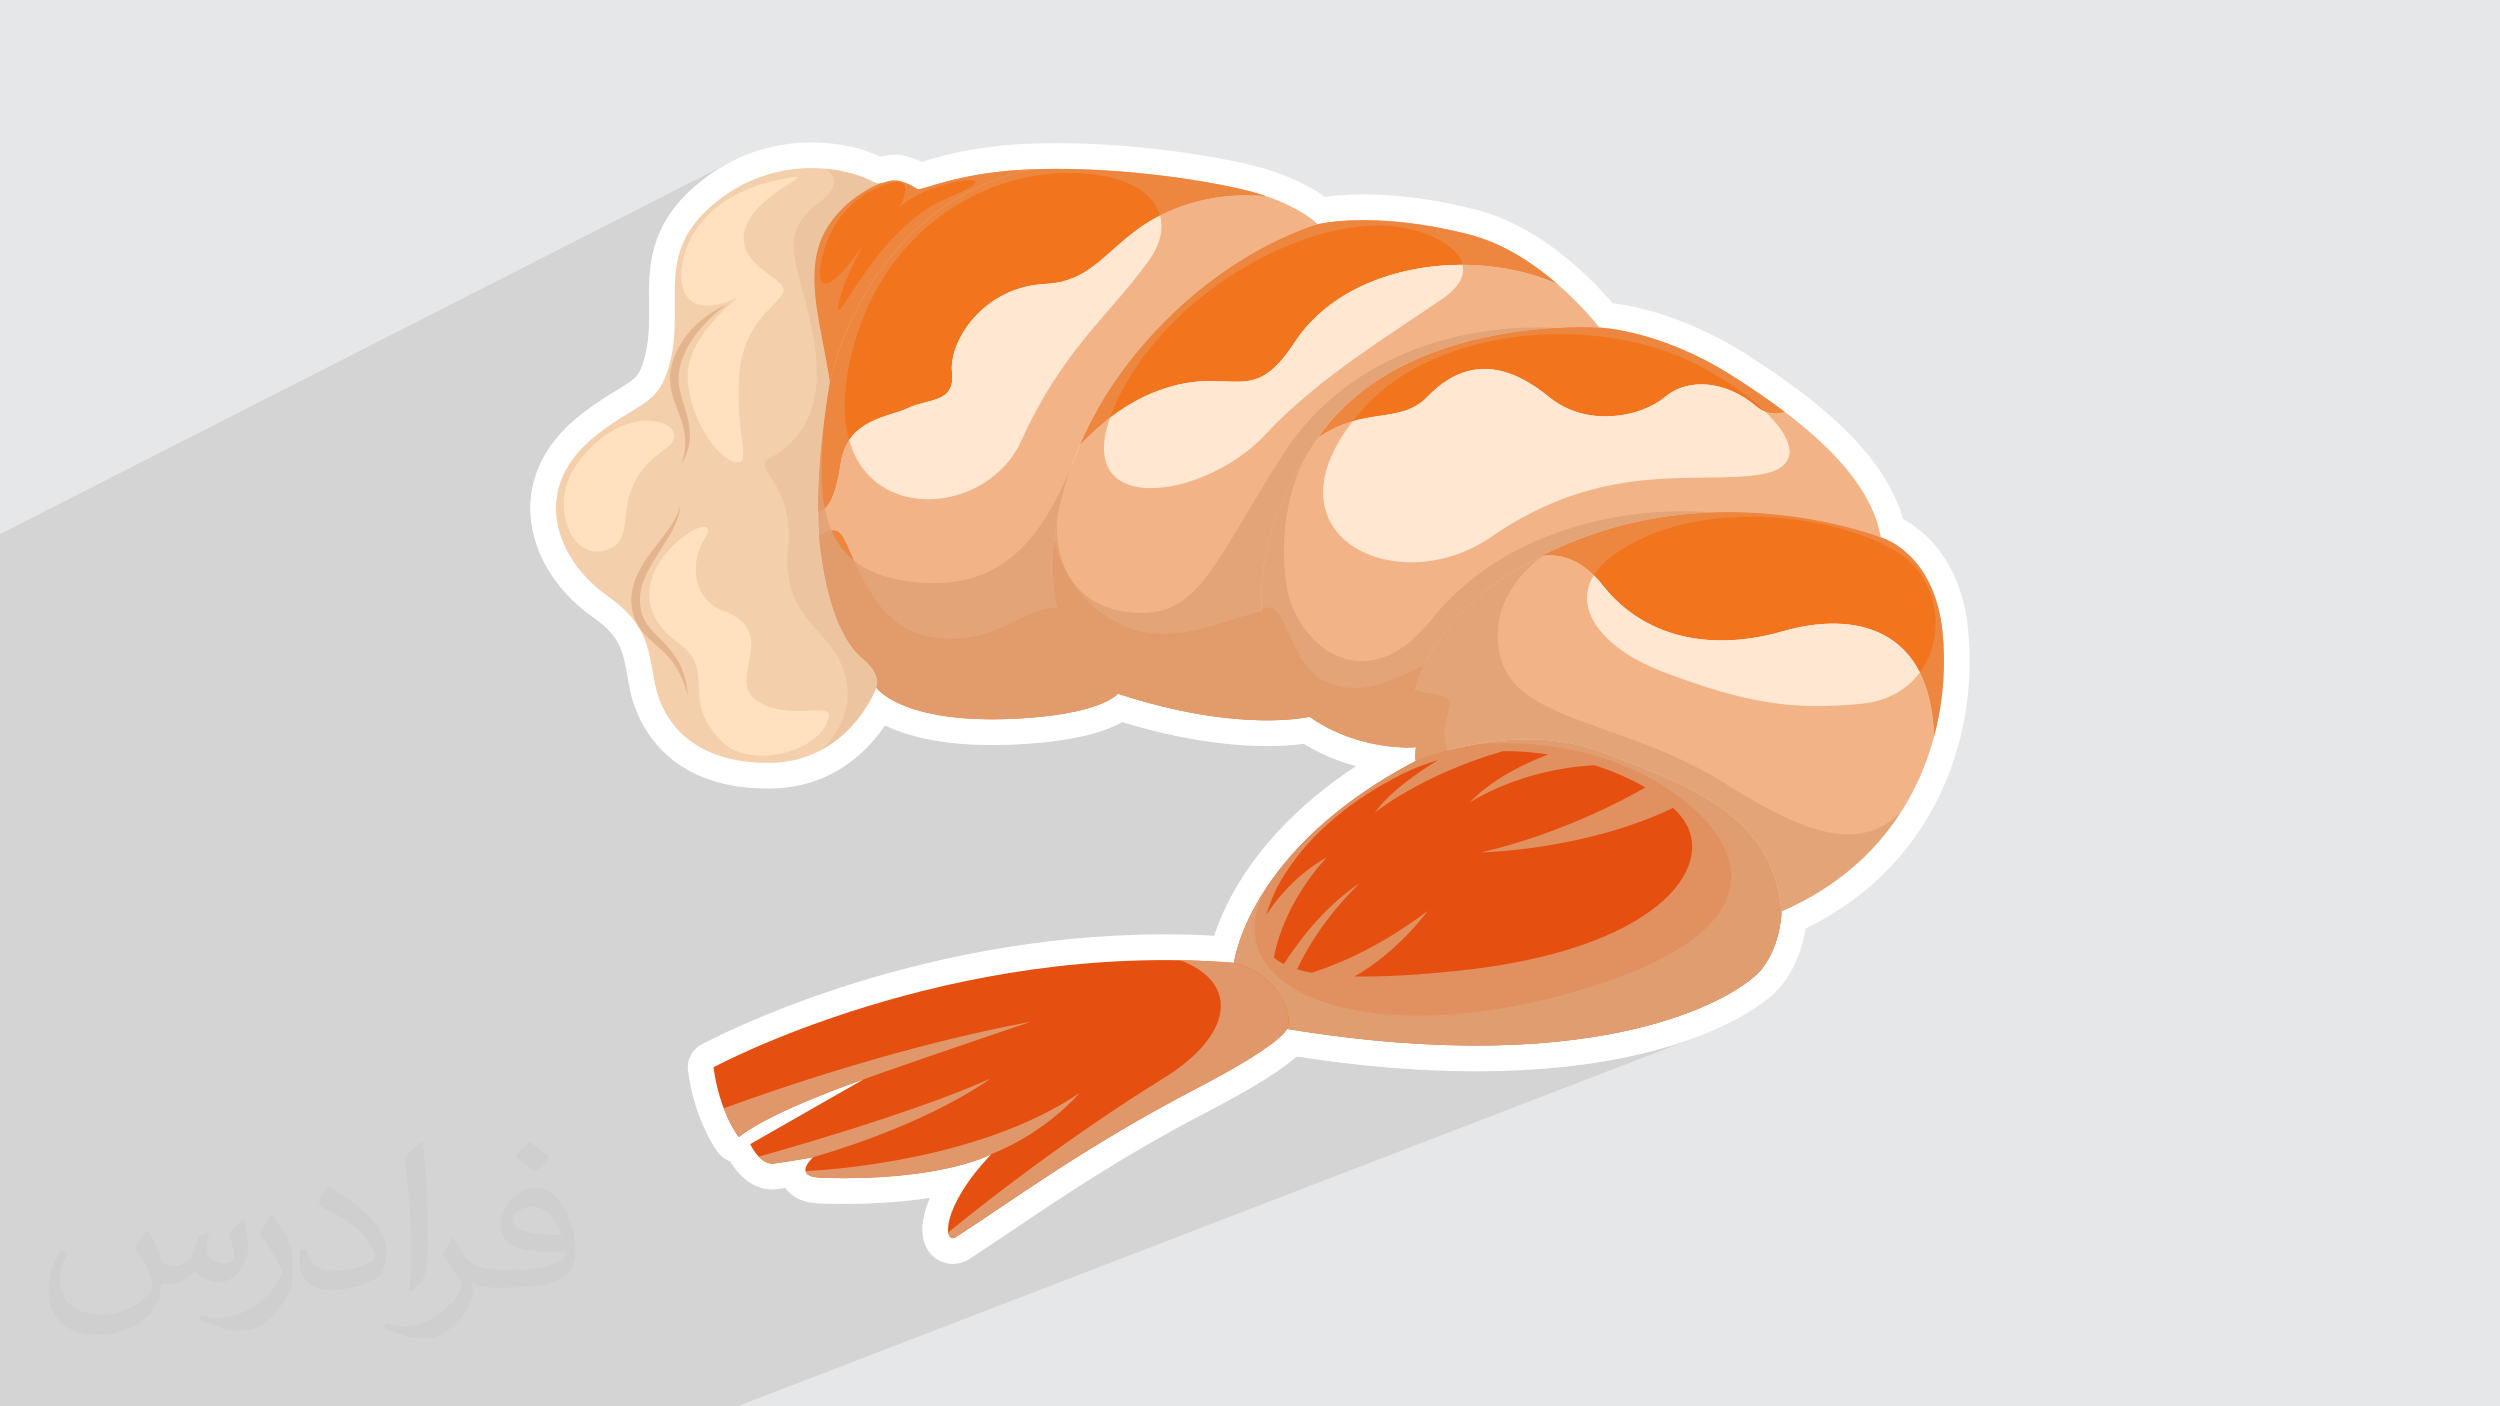 <?xml version="1.0" encoding="UTF-8"?>
<!DOCTYPE svg PUBLIC "-//W3C//DTD SVG 1.1//EN" "http://www.w3.org/Graphics/SVG/1.1/DTD/svg11.dtd">
<!-- Creator: CorelDRAW -->
<svg xmlns="http://www.w3.org/2000/svg" xml:space="preserve" width="3.703in" height="2.083in" version="1.1" style="shape-rendering:geometricPrecision; text-rendering:geometricPrecision; image-rendering:optimizeQuality; fill-rule:evenodd; clip-rule:evenodd"
viewBox="0 0 3700 2081.31"
 xmlns:xlink="http://www.w3.org/1999/xlink"
 xmlns:xodm="http://www.corel.com/coreldraw/odm/2003">
 <defs>
  <style type="text/css">
   <![CDATA[
    .fil0 {fill:#E6E7E8}
    .fil4 {fill:#E55010;fill-rule:nonzero}
    .fil11 {fill:#E5B48E;fill-rule:nonzero}
    .fil9 {fill:#F2751D;fill-rule:nonzero}
    .fil8 {fill:#FFE1BF;fill-rule:nonzero}
    .fil10 {fill:#FFE7D2;fill-rule:nonzero}
    .fil3 {fill:white;fill-rule:nonzero}
    .fil2 {fill:#373435;fill-opacity:0.031}
    .fil1 {fill:#373435;fill-opacity:0.102}
    .fil13 {fill:#E5B48E;fill-rule:nonzero;fill-opacity:0.4}
    .fil14 {fill:#FFE1BF;fill-rule:nonzero;fill-opacity:0.502}
    .fil12 {fill:#E99256;fill-rule:nonzero;fill-opacity:0.6}
    .fil6 {fill:#E55010;fill-rule:nonzero;fill-opacity:0.702}
    .fil5 {fill:#E0A075;fill-rule:nonzero;fill-opacity:0.8}
    .fil7 {fill:#E0A075;fill-rule:nonzero;fill-opacity:0.902}
   ]]>
  </style>
 </defs>
 <g id="Layer_x0020_1">
  <polygon class="fil0" points="-0,0 3700,0 3700,2081.31 -0,2081.31 "/>
  <polygon class="fil1" points="912.12,2081.31 878.71,2081.31 878.33,2081.31 875.84,2081.31 872.34,2081.31 872.32,2081.31 870.63,2081.31 863.78,2081.31 863.36,2081.31 855.67,2081.31 837.45,2081.31 832.84,2081.31 803.13,2081.31 795.94,2081.31 774.77,2081.31 773.6,2081.31 771.28,2081.31 617.44,2081.31 601.09,2081.31 501.97,2081.31 467.36,2081.31 459.19,2081.31 457.98,2081.31 449.12,2081.31 447.87,2081.31 436.16,2081.31 433.95,2081.31 420.91,2081.31 420.08,2081.31 363.77,2081.31 356.45,2081.31 347.17,2081.31 343.52,2081.31 334.19,2081.31 330.12,2081.31 318.88,2081.31 315.68,2081.31 302.43,2081.31 297.79,2081.31 285.97,2081.31 284.3,2081.31 282.27,2081.31 267.97,2081.31 267.09,2081.31 254.06,2081.31 195.87,2081.31 150.07,2081.31 146.42,2081.31 145.7,2081.31 142.8,2081.31 134.62,2081.31 126.86,2081.31 124.47,2081.31 108.03,2081.31 107.71,2081.31 104.98,2081.31 89.3,2081.31 85.81,2081.31 83.23,2081.31 67.39,2081.31 60.4,2081.31 39.92,2081.31 35.85,2081.31 8.48,2081.31 7.9,2081.31 3.55,2081.31 -0,2081.31 -0,2012.72 -0,1984.67 -0,1982.33 -0,1981.3 -0,1924.56 -0,1907.11 -0,1794.3 -0,1793.63 -0,1760.28 -0,1748.43 -0,1691.87 -0,1673.74 -0,1673.19 -0,1658.08 -0,1450.96 -0,1430.78 -0,1325.93 -0,1135.21 -0,1035.27 -0,1026.73 -0,1009.42 -0,931.22 -0,921.43 -0,870.48 -0,870.47 -0,798.88 -0,790.5 1081.31,239.72 1075.48,242.83 1069.63,246.15 1063.77,249.68 1057.91,253.42 1052.05,257.38 1046.19,261.57 1040.35,265.98 1034.52,270.63 1028.71,275.53 1022.43,281.14 1016.54,286.76 1011.05,292.39 1005.91,298.03 1001.14,303.67 996.71,309.32 992.62,314.96 988.84,320.61 985.37,326.26 982.19,331.9 979.29,337.54 976.66,343.17 974.29,348.79 972.16,354.4 970.26,360 968.58,365.59 967.09,371.16 965.8,376.71 964.69,382.25 964.23,384.94 1283.66,224.09 1283.66,224.09 964.23,384.94 963.75,387.76 962.96,393.25 962.31,398.72 961.78,404.16 961.37,409.58 961.06,414.96 960.84,420.32 960.7,425.64 960.62,430.93 960.59,436.19 960.6,441.28 1364.04,239.62 1364.03,239.63 960.6,441.28 960.6,441.4 960.64,446.58 960.69,451.71 960.74,457.33 960.77,462.91 960.77,468.47 960.72,474 960.62,479.51 960.43,485.01 960.15,490.49 959.75,495.98 959.23,501.46 958.57,506.95 957.75,512.45 956.76,517.97 955.57,523.5 954.18,529.07 952.57,534.66 950.72,540.28 948.45,546.22 946.03,551.15 943.2,555.39 939.7,559.24 935.3,563 929.73,566.98 922.75,571.49 914.09,576.83 911.52,578.4 908.88,580.02 906.16,581.7 903.36,583.44 900.48,585.24 897.52,587.12 894.48,589.08 891.35,591.11 888.14,593.24 884.84,595.45 881.47,597.76 878,600.17 874.45,602.69 870.81,605.31 867.08,608.06 863.26,610.92 857.22,615.62 851.5,620.35 846.06,625.11 840.92,629.89 836.05,634.69 831.47,639.5 827.14,644.32 823.08,649.15 819.28,653.98 815.71,658.8 812.39,663.61 809.29,668.42 806.43,673.2 803.78,677.97 801.33,682.7 799.09,687.41 797.05,692.08 795.19,696.72 793.51,701.31 792.01,705.85 790.68,710.34 789.5,714.78 788.48,719.15 787.6,723.46 786.86,727.7 786.25,731.87 785.76,735.96 785.39,739.96 785.13,743.88 784.97,747.71 784.9,751.44 784.93,755.07 785.12,760.61 785.52,766.15 786.1,771.68 786.87,777.2 787.84,782.71 788.99,788.19 790.32,793.66 791.83,799.1 793.52,804.52 795.4,809.9 797.44,815.25 799.66,820.56 802.06,825.82 804.62,831.04 807.35,836.21 810.24,841.33 813.3,846.4 816.52,851.4 819.9,856.34 823.43,861.21 827.12,866.01 830.97,870.74 834.96,875.39 839.11,879.96 843.4,884.45 847.83,888.84 852.41,893.15 857.13,897.36 861.99,901.47 866.98,905.49 872.11,909.39 877.37,913.19 884.61,918.48 891.04,923.64 896.71,928.68 901.69,933.65 906.03,938.59 909.8,943.52 913.05,948.5 915.84,953.55 918.23,958.71 920.28,964.01 922.05,969.5 923.59,975.21 924.97,981.17 926.24,987.43 927.47,994.01 928.71,1000.96 929.13,1003.38 929.57,1005.82 930.01,1008.28 930.46,1010.75 930.92,1013.23 931.4,1015.74 931.88,1018.26 932.39,1020.8 933.13,1024.23 934.05,1028.09 935.18,1032.34 936.52,1036.93 938.1,1041.84 939.94,1047.03 942.05,1052.47 944.46,1058.12 947.17,1063.95 950.22,1069.92 953.61,1076 957.37,1082.15 961.51,1088.34 966.05,1094.53 971.01,1100.69 976.4,1106.79 982.25,1112.78 988.58,1118.64 995.39,1124.33 1002.72,1129.82 1010.57,1135.06 1018.97,1140.04 1027.93,1144.7 1037.47,1149.02 1047.61,1152.96 1058.37,1156.49 1069.77,1159.57 1081.82,1162.17 1094.54,1164.25 1104.09,1165.34 1309.95,1073.47 1312.88,1074.87 1315.92,1076.27 1319.09,1077.66 1322.36,1079.04 1325.76,1080.4 1329.27,1081.74 1332.91,1083.06 1336.67,1084.36 1340.56,1085.64 1344.57,1086.89 1348.71,1088.11 1352.98,1089.29 1357.39,1090.44 1361.93,1091.56 1366.61,1092.63 1371.43,1093.67 1376.38,1094.66 1381.48,1095.6 1386.72,1096.5 1392.11,1097.34 1397.64,1098.13 1403.32,1098.86 1409.15,1099.54 1415.14,1100.15 1421.29,1100.7 1427.58,1101.19 1434.04,1101.61 1440.65,1101.96 1447.43,1102.23 1454.37,1102.43 1461.47,1102.55 1468.75,1102.59 1472.58,1102.58 1476.45,1102.54 1480.36,1102.49 1484.3,1102.41 1488.26,1102.31 1492.25,1102.18 1496.25,1102.04 1500.27,1101.87 1508.46,1101.47 1516.41,1101.01 1524.13,1100.49 1531.61,1099.9 1538.87,1099.26 1545.89,1098.56 1552.7,1097.81 1559.29,1097.01 1565.67,1096.16 1571.83,1095.26 1577.79,1094.32 1583.54,1093.34 1589.09,1092.32 1594.44,1091.26 1599.6,1090.17 1604.57,1089.05 1609.35,1087.89 1613.95,1086.71 1618.37,1085.51 1622.62,1084.28 1626.69,1083.04 1630.59,1081.77 1632.83,1081 1661.07,1068.68 1669.94,1071.34 1678.68,1073.87 1687.29,1076.28 1695.77,1078.56 1704.11,1080.72 1712.33,1082.76 1720.4,1084.68 1728.34,1086.5 1736.14,1088.2 1743.81,1089.8 1751.33,1091.29 1758.71,1092.68 1765.96,1093.98 1773.06,1095.18 1780.01,1096.29 1786.83,1097.31 1793.49,1098.25 1800.01,1099.1 1806.38,1099.88 1812.61,1100.58 1818.68,1101.2 1824.61,1101.76 1830.38,1102.25 1836,1102.68 1841.46,1103.04 1846.77,1103.34 1851.93,1103.59 1856.93,1103.79 1861.77,1103.94 1866.45,1104.04 1870.97,1104.1 1875.33,1104.12 1879.75,1104.1 1884.04,1104.04 1888.2,1103.95 1892.21,1103.83 1896.09,1103.68 1899.83,1103.5 1903.44,1103.29 1906.91,1103.07 1910.24,1102.82 1913.43,1102.56 1916.48,1102.28 1919.39,1101.99 1922.16,1101.7 1924.79,1101.39 1927.28,1101.08 1929.62,1100.77 1934.6,1103.76 1939.58,1106.62 1944.56,1109.35 1949.53,1111.94 1954.49,1114.4 1959.45,1116.74 1964.37,1118.95 1969.28,1121.04 1974.16,1123.02 1979.01,1124.88 1983.82,1126.63 1988.59,1128.28 1993.32,1129.82 1997.99,1131.26 2002.61,1132.61 2007.17,1133.86 1994.07,1142.71 1981.5,1151.61 1969.45,1160.54 1957.9,1169.5 1946.86,1178.46 1936.3,1187.43 1926.22,1196.38 1916.61,1205.32 1907.45,1214.22 1898.73,1223.08 1890.45,1231.89 1882.58,1240.63 1875.13,1249.3 1868.08,1257.87 1861.42,1266.35 1855.13,1274.73 1849.22,1282.98 1843.66,1291.1 1838.44,1299.08 1833.57,1306.9 1829.01,1314.57 1824.77,1322.06 1820.83,1329.36 1817.18,1336.46 1813.81,1343.36 1810.71,1350.04 1807.87,1356.49 1805.28,1362.7 1802.92,1368.66 1800.79,1374.35 1798.87,1379.77 1797.16,1384.91 1053.54,1691.49 1053.92,1692.12 1054.36,1692.86 1054.79,1693.58 1055.23,1694.29 1055.67,1695.01 1056.13,1695.74 1056.59,1696.49 1057.08,1697.27 1057.63,1698.09 1057.9,1698.52 1058.18,1698.94 1058.44,1699.33 1058.68,1699.7 1058.89,1700.03 1059.09,1700.33 1059.26,1700.57 1059.4,1700.77 1061.32,1703.57 1061.41,1703.69 1061.5,1703.81 1061.58,1703.94 1061.67,1704.06 1061.76,1704.18 1061.85,1704.3 1061.94,1704.42 1062.03,1704.55 1062.2,1704.79 1062.28,1704.9 1062.39,1705.05 1062.52,1705.21 1062.66,1705.4 1062.79,1705.58 1062.92,1705.75 1063.03,1705.9 1063.12,1706.01 1064.91,1708.16 1066.83,1710.16 1068.89,1712.02 1071.07,1713.7 1073.36,1715.23 1075.75,1716.58 1078.24,1717.76 1080.81,1718.76 1082.13,1720.91 1083.6,1723.18 1085.21,1725.55 1086.96,1728.01 1088.85,1730.51 1090.88,1733.04 1093.04,1735.57 1095.34,1738.08 1095.83,1738.59 1096.33,1739.09 1096.83,1739.6 1097.33,1740.1 1097.84,1740.6 1098.34,1741.09 1098.86,1741.58 1099.38,1742.06 1099.41,1742.09 1099.45,1742.13 1099.49,1742.16 1099.52,1742.2 1099.56,1742.23 1099.6,1742.26 1099.63,1742.3 1099.67,1742.33 1100.27,1742.87 1100.87,1743.4 1101.48,1743.94 1102.1,1744.46 1102.71,1744.97 1103.34,1745.49 1103.97,1745.99 1104.59,1746.49 1104.69,1746.56 1104.78,1746.63 1104.87,1746.7 1104.97,1746.77 1105.06,1746.84 1105.16,1746.91 1105.25,1746.98 1105.35,1747.05 1105.43,1747.12 1105.52,1747.18 1105.59,1747.23 1105.66,1747.29 1105.74,1747.34 1105.82,1747.39 1105.9,1747.45 1105.99,1747.52 1106.61,1747.97 1107.23,1748.42 1107.85,1748.85 1108.45,1749.27 1109.04,1749.66 1109.61,1750.04 1110.15,1750.38 1110.66,1750.7 1110.9,1750.85 1111.14,1751 1111.39,1751.15 1111.63,1751.3 1111.88,1751.44 1112.14,1751.59 1112.39,1751.74 1112.66,1751.89 1113.33,1752.27 1114.03,1752.66 1114.74,1753.04 1115.48,1753.43 1116.25,1753.82 1117.08,1754.21 1117.94,1754.63 1118.87,1755.05 1119.02,1755.12 1119.22,1755.21 1119.44,1755.31 1119.69,1755.41 1119.94,1755.52 1120.17,1755.61 1120.37,1755.7 1120.52,1755.76 1121.3,1756.07 1122.08,1756.38 1122.87,1756.67 1123.66,1756.95 1124.47,1757.22 1125.28,1757.48 1126.11,1757.73 1126.94,1757.97 1127.21,1758.05 1127.53,1758.14 1127.87,1758.23 1128.23,1758.33 1128.59,1758.43 1128.94,1758.51 1129.26,1758.6 1129.54,1758.66 1130.39,1758.86 1131.24,1759.04 1132.1,1759.21 1132.97,1759.36 1133.84,1759.5 1134.71,1759.63 1135.59,1759.74 1136.48,1759.85 1136.86,1759.89 1137.27,1759.94 1137.68,1759.98 1138.09,1760.02 1138.49,1760.06 1138.89,1760.09 1139.26,1760.12 1139.61,1760.14 1140.94,1760.2 1142.27,1760.23 1143.61,1760.23 1144.96,1760.2 1146.31,1760.13 1147.66,1760.04 1149.02,1759.91 1150.38,1759.74 1151.76,1759.56 1153.17,1759.37 1154.62,1759.17 1156.1,1758.95 1157.63,1758.74 1159.17,1758.51 1160.75,1758.27 1162.35,1758.03 1164.21,1760.5 1166.24,1762.86 1168.44,1765.09 1170.8,1767.19 1173.32,1769.16 1175.99,1770.98 1178.81,1772.67 1181.77,1774.19 1181.82,1774.22 1181.87,1774.24 1181.92,1774.27 1181.97,1774.29 1182.02,1774.32 1182.07,1774.34 1182.12,1774.36 1182.17,1774.38 1183.06,1774.79 1183.96,1775.18 1184.85,1775.56 1185.74,1775.91 1186.62,1776.25 1187.48,1776.56 1188.32,1776.85 1189.13,1777.11 1189.26,1777.15 1189.42,1777.2 1189.59,1777.26 1189.78,1777.32 1189.96,1777.39 1190.14,1777.44 1190.3,1777.49 1190.42,1777.53 1191.3,1777.79 1192.2,1778.05 1193.12,1778.3 1194.06,1778.54 1195.02,1778.77 1196.01,1778.99 1197.03,1779.21 1198.07,1779.42 1198.19,1779.44 1198.3,1779.46 1198.42,1779.48 1198.53,1779.5 1198.65,1779.52 1198.76,1779.54 1198.88,1779.56 1198.99,1779.57 1199.73,1779.7 1200.48,1779.82 1201.28,1779.95 1202.11,1780.07 1202.99,1780.18 1203.91,1780.3 1204.89,1780.42 1205.93,1780.54 1206.02,1780.54 1206.13,1780.56 1206.28,1780.57 1206.43,1780.59 1206.59,1780.61 1206.73,1780.62 1206.85,1780.63 1206.94,1780.64 1207.81,1780.72 1208.7,1780.8 1209.6,1780.86 1210.51,1780.93 1211.44,1780.98 1212.39,1781.04 1213.35,1781.08 1214.35,1781.12 1218.77,1781.26 1223.19,1781.37 1227.59,1781.47 1231.98,1781.56 1236.36,1781.62 1240.71,1781.66 1245.04,1781.69 1249.34,1781.7 1254.12,1781.69 1258.85,1781.65 1263.52,1781.6 1268.14,1781.52 1272.71,1781.43 1277.22,1781.32 1281.68,1781.18 1286.09,1781.02 1290.44,1780.85 1294.74,1780.66 1298.99,1780.45 1303.19,1780.22 1307.33,1779.98 1311.42,1779.72 1315.46,1779.44 1319.45,1779.15 1323.39,1778.84 1327.28,1778.52 1331.11,1778.18 1334.9,1777.83 1338.62,1777.46 1342.31,1777.08 1345.94,1776.69 1349.52,1776.29 1353.05,1775.87 1356.53,1775.45 1359.96,1775.01 1363.33,1774.56 1366.66,1774.1 1369.94,1773.63 1373.17,1773.15 1376.35,1772.66 1374.15,1778.03 1373.12,1780.8 1919.26,1563.61 1928.05,1564.95 1936.82,1566.25 1945.56,1567.5 1954.27,1568.72 1962.94,1569.88 1971.59,1571.01 1980.21,1572.1 1988.79,1573.14 1997.35,1574.14 2005.87,1575.1 2014.37,1576.02 2022.82,1576.9 2031.25,1577.73 2039.64,1578.52 2048,1579.27 2056.33,1579.97 2064.62,1580.63 2072.87,1581.26 2081.09,1581.83 2089.27,1582.37 2097.42,1582.86 2105.53,1583.31 2113.61,1583.72 2121.65,1584.08 2129.65,1584.41 2137.61,1584.69 2145.53,1584.92 2153.42,1585.11 2161.26,1585.27 2169.07,1585.37 2176.83,1585.44 2184.56,1585.46 2196.16,1585.41 2207.66,1585.27 2219.07,1585.03 2230.38,1584.7 2241.59,1584.27 2252.7,1583.75 2263.71,1583.13 2274.62,1582.41 2285.43,1581.61 2296.14,1580.7 2306.75,1579.7 2317.25,1578.61 2327.65,1577.42 2337.95,1576.14 2348.15,1574.77 2358.24,1573.3 2368.22,1571.73 2378.1,1570.08 2387.87,1568.33 2397.54,1566.48 2407.09,1564.54 2416.54,1562.51 2425.88,1560.38 2435.12,1558.16 2444.24,1555.85 2453.25,1553.44 2462.15,1550.94 2470.94,1548.35 2479.62,1545.66 2488.19,1542.88 2496.64,1540.01 2504.98,1537.05 2511.75,1534.54 1091.47,2081.31 1091.24,2081.31 "/>
  <path class="fil2" d="M219.49 1822.86c6.99,10.99 11.99,20.98 15.99,31.97 3,6.99 5,18.98 20.98,18.98 5,0 10.99,-1 16.98,-5 6.99,-3 11.99,-8.99 13.99,-16.98l5.99 -20.98 14.99 -6.99 1 1c-2,7.99 -3,15.99 -3,20.98 0,17.98 14.99,23.98 26.98,23.98 6.99,0 12.99,-4 12.99,-9.99 0,-7.99 -4,-22.98 -7.99,-34.97 6.99,-6.99 13.99,-13.99 21.98,-19.98l1 1c4,14.99 5.99,29.97 5.99,39.96 0,9.99 -4,19.98 -7.99,26.98 -6.99,13.99 -19.98,24.98 -35.97,24.98 -11.99,0 -24.98,-5.99 -33.97,-16.98l-1 0c-8.99,10.99 -21.98,19.98 -42.96,19.98l-6.99 0c-1,13.99 -4,23.98 -8.99,32.97 -12.99,24.98 -49.95,41.96 -84.94,41.96 -48.96,0 -72.95,-27.97 -72.95,-65.94 0,-22.98 7.99,-44.96 18.98,-59.95l9.99 4c-6.99,13.99 -11.99,26.98 -11.99,39.96 0,34.97 28.97,51.95 61.94,51.95 30.97,0 67.95,-18.98 74.94,-41.96 -3,-24.98 -11.99,-35.97 -25.98,-58.95 4,-6.99 9.99,-14.99 16.98,-22.98l1 0 0 0 2 1 0 0 0 0 0 0 0 0 0 0 0 0 0 0 0.02 -0.01 -0.01 0.01zm563.54 -132.89c9.99,5.99 19.98,13.99 29.97,22.98 -5.99,7.99 -11.99,14.99 -20.98,20.98 -9.99,-7.99 -19.98,-14.99 -29.97,-21.98 6.99,-7.99 13.99,-14.99 19.98,-21.98l0 0 1 0 0 0 0 0 0 0 0 0 0 0 0 0 0 0zm5 95.93c-16.98,0 -29.97,10.99 -29.97,18.98 0,16.98 32.97,22.98 72.95,22.98 -5,-19.98 -21.98,-41.96 -42.96,-41.96l0 0 -0.01 0zm-36.97 92.93c21.98,0 40.96,-1 54.95,-4 15.99,-4 29.97,-11.99 29.97,-17.98 0,-2 0,-3 -1,-5 -8.99,1 -18.98,1 -28.97,1 -28.97,0 -51.95,-6.99 -60.95,-22.98 -2,-5 -4,-9.99 -4,-15.99 0,-15.99 6.99,-31.97 18.98,-41.96 9.99,-8.99 20.98,-13.99 32.97,-13.99 19.98,0 36.97,15.99 47.96,41.96 5.99,13.99 10.99,29.97 10.99,50.95 0,13.99 -4,24.98 -11.99,33.97 -15.99,14.99 -44.96,20.98 -89.93,20.98l-19.98 0 0 0 -5 0c-10.99,0 -18.98,-2 -24.98,-6.99l-1 0c0,3 1,5 1,6.99 0,9.99 -3,22.98 -9.99,32.97 -19.98,29.97 -41.96,42.96 -59.95,42.96 -18.98,0 -41.96,-6.99 -62.94,-16.98l4 -6.99c6.99,3 15.99,5 28.97,5 33.97,0 77.94,-32.97 83.94,-63.94 -1,-3 -4,-5.99 -6.99,-9.99 -9.99,-11.99 -15.99,-21.98 -21.98,-31.97 5,-9.99 9.99,-17.98 13.99,-24.98l2 0c13.99,28.97 27.97,45.96 56.95,45.96l5 0 0 0 20.98 0 0 0 -3 1 0 0 0 0 0 0 0 0 0 0 0 0 0 0zm-145.88 30.97c2,-13.99 3,-28.97 3,-42.96l0 -20.98c0,-38.96 -5,-95.93 -8.99,-132.89 6.99,-7.99 16.98,-16.98 24.98,-22.98l2 1c5,46.96 6.99,100.92 6.99,150.88 0,12.99 -1,25.98 -2,34.97 -1,11.99 -7.99,20.98 -21.98,34.97l-3 -1 0 0 -1 -1 0 0 0 0 0 0 0 0 0 0 0 0 0 0zm-150.88 -61.96c1,17.98 9.99,32.97 40.96,32.97 19.98,0 35.97,-5 54.95,-13.99 3,-1 5,-3 5,-5 0,-11.99 -8.99,-26.98 -23.98,-40.96 -13.99,-12.99 -33.97,-24.98 -50.95,-31.97 -5.99,-3 -7.99,-5 -7.99,-7.99 0,-5 6.99,-15.99 12.99,-23.98l2 0c19.98,10.99 42.96,26.98 59.95,43.96 14.99,15.99 24.98,32.97 24.98,50.95 0,12.99 -4,25.98 -10.99,37.97 -21.98,10.99 -45.96,19.98 -69.95,19.98 -28.97,0 -47.96,-13.99 -47.96,-44.96 0,-3 0,-8.99 1,-15.99l9.99 0 0 0 0 -1 0 0 0 0 0 0 0 0 0 0 0 0 0 0 0 0 0.01 0zm-51.95 -51.95l17.98 28.97c6.99,10.99 12.99,21.98 12.99,40.96l0 23.98c0,18.98 -11.99,38.96 -31.97,59.95 -14.99,13.99 -28.97,19.98 -41.96,19.98 -18.98,0 -39.96,-5.99 -64.94,-16.98l3 -6.99c7.99,2 16.98,4 27.97,4 35.97,0 71.95,-25.98 88.93,-57.95 2,-4 3,-6.99 3,-8.99 0,-4 -2,-7.99 -4,-10.99 -8.99,-16.98 -18.98,-32.97 -29.97,-46.96 5.99,-8.99 11.99,-17.98 17.98,-26.98l1 0 0 -2 0 0 0 0 0 0 0 0 0 0 0 0 0 0 0 0 -0.01 0z"/>
  <g id="_2226707766128">
   <path class="fil3" d="M1403.66 1870.06c0.11,0.02 0.2,0.03 0.31,0.05 1.99,0.28 3.98,0.42 6.03,0.42 0.62,0 1.26,-0.02 1.89,-0.05l0 -0.01c1.63,-0.07 3.43,-0.25 4.84,-0.47 2.12,-0.32 4.19,-0.81 6.34,-1.47 1.27,-0.39 2.88,-0.94 4,-1.4 2.71,-1.12 5.35,-2.48 7.92,-4.12 19.4,-12.47 40.74,-26.85 63.34,-42.09 73.46,-49.5 164.88,-111.12 289.86,-176.16 73.5,-38.21 111.32,-63.62 131.07,-81.16 93.96,14.49 183.11,21.84 265.3,21.84 124.26,0 232.07,-16.29 320.42,-48.41 73.15,-26.6 116.78,-59.01 133.22,-80.48 21.89,-28.59 30.65,-60.66 34.15,-82.44 0.97,-0.48 1.95,-0.96 2.96,-1.46l4.65 -2.33c7.27,-3.72 14.26,-7.51 20.77,-11.28l4.76 -2.81c5.82,-3.45 11.51,-6.97 17.03,-10.59l3.97 -2.57c5.59,-3.75 11.34,-7.83 17.61,-12.5 1.9,-1.41 3.78,-2.84 5.7,-4.3 5.43,-4.19 10.74,-8.44 15.83,-12.77 1.34,-1.13 2.64,-2.29 3.94,-3.45l1.13 -1.01c3.82,-3.34 7.55,-6.74 11.23,-10.22l1.46 -1.37c1.43,-1.34 2.84,-2.68 4.24,-4.05 4.3,-4.22 8.46,-8.51 12.54,-12.87 2.12,-2.27 4.16,-4.55 6.25,-6.89 2.67,-3.01 5.28,-6.04 7.82,-9.07 3.13,-3.72 6.17,-7.47 9.57,-11.83 1.86,-2.41 3.72,-4.8 5.5,-7.2 2.17,-2.91 4.31,-5.83 6.38,-8.79 1.93,-2.74 3.78,-5.51 5.58,-8.23 26,-38.94 45.46,-82.19 57.87,-128.59 14.68,-54.95 19.37,-113.41 13.57,-169.06 -10.59,-101.67 -64.66,-145.4 -96.24,-162.51 -17.79,-63.15 -67.63,-125.11 -151.65,-188.74 -24.44,-18.51 -51.33,-37.01 -82.23,-56.53 -86.34,-54.56 -162.52,-70.15 -196.16,-74.57 -11.32,-13.28 -31,-34.81 -56.91,-57.2 -47.83,-41.33 -96.91,-68.62 -145.88,-81.12 -58.22,-14.89 -113.88,-22.44 -165.43,-22.44 -25.04,0 -44.38,1.83 -57.52,3.67 -14.47,-10.48 -38.5,-24.78 -74.24,-36.98 -14.68,-5.02 -30.41,-9.4 -46.77,-12.99 -84.67,-18.51 -187.6,-29.58 -275.37,-29.58 -14.11,0 -27.98,0.28 -41.03,0.83l-6.59 0.22c-77.58,3.83 -128.27,19.27 -152.63,26.7 0,0 -0.06,0.02 -0.09,0.03 -14.3,-7.19 -27.4,-10.58 -40.41,-10.58 -8.44,0 -15.34,1.49 -20.39,2.89l-1.64 -0.77c-5.51,-2.53 -11.53,-4.92 -17.85,-7.1l0 0c-0.32,-0.12 -0.66,-0.23 -0.81,-0.28 -17.54,-5.95 -45.98,-13.03 -81.78,-13.03 -44.5,0 -110.51,11.23 -172.36,64.74 -69.13,59.8 -68.54,121.64 -68.02,176.19 0.29,30.06 0.55,58.46 -9.96,88.57 -6.08,17.43 -11.09,20.92 -36.64,36.55 -13.46,8.24 -30.21,18.48 -50.83,34.09 -65.98,49.96 -79.01,105.96 -78.33,144.15 1.07,59.11 35.63,118.21 92.44,158.11 40.88,28.69 44.6,49.68 51.34,87.77 1.13,6.45 2.31,13.04 3.69,19.84 6.95,34.3 42.23,146.25 204.52,146.25l1.32 0c91.55,-0.34 144.74,-53.73 171.71,-93.58 30.68,15.05 80.33,29.12 158.8,29.12 10.17,0 20.78,-0.24 31.53,-0.72 88.65,-3.87 135.88,-19.27 160.79,-33.19 95.33,29.1 168.61,35.43 214.27,35.43 23.94,0 42.16,-1.68 54.29,-3.35 26.53,16.37 53.38,26.66 77.55,33.1 -142.64,94.13 -192.8,197.81 -210.02,251.04 -24.38,-1.34 -49.07,-2.03 -73.69,-2.03 -379.82,0 -673.3,156.57 -685.61,163.24 -13.87,7.51 -21.67,22.79 -19.6,38.41 3.11,23.78 8.82,46.73 16.95,68.21 0.19,0.57 0.4,1.13 0.63,1.68 0.03,0.07 0.06,0.15 0.08,0.22 1.4,3.62 2.82,7.06 4.28,10.42l0.67 1.53c1.2,2.69 2.38,5.26 3.52,7.63l1.27 2.58c1,2.04 1.99,3.97 2.95,5.79 0.06,0.1 0.44,0.83 0.5,0.94l0.67 1.25c1.11,2.04 2.16,3.93 3.15,5.62 0.12,0.22 0.43,0.75 0.55,0.97 1.2,2.03 2.28,3.79 3.61,5.89l0.55 0.83c0.76,1.17 1.45,2.22 1.77,2.67l1.92 2.8c0.23,0.34 0.47,0.66 0.7,0.98l0.18 0.24c0.18,0.23 0.74,0.99 0.92,1.22 4.56,5.93 10.73,10.34 17.69,12.75 3.33,5.54 8.22,12.68 14.53,19.32 1.29,1.36 2.65,2.7 4.03,3.98 0.1,0.09 0.19,0.18 0.29,0.26 1.59,1.46 3.24,2.84 4.93,4.17 0.25,0.19 0.5,0.37 0.75,0.57 0.24,0.17 0.4,0.28 0.64,0.46 1.66,1.23 3.35,2.38 4.67,3.19 0.65,0.4 1.28,0.78 1.99,1.19 1.8,1.05 3.66,2 6.21,3.16 0.31,0.15 1.33,0.58 1.65,0.71 2.07,0.85 4.19,1.57 6.42,2.21 0.65,0.19 1.92,0.53 2.6,0.69 2.26,0.54 4.57,0.92 6.94,1.18 1,0.13 2.25,0.25 3.13,0.3 3.54,0.18 7.14,0.09 10.78,-0.4 3.6,-0.48 7.67,-1.06 11.96,-1.71 4.75,6.74 11.34,12.29 19.42,16.15 0.14,0.07 0.28,0.14 0.41,0.19 2.36,1.11 4.84,2.07 6.96,2.73 0.29,0.1 1,0.33 1.29,0.42 2.32,0.71 4.83,1.34 7.65,1.88 0.31,0.06 0.61,0.11 0.92,0.16 1.92,0.35 4.08,0.65 6.93,0.96 0.18,0.02 0.83,0.09 1.01,0.11 2.32,0.21 4.73,0.39 7.41,0.47 11.8,0.39 23.57,0.59 34.99,0.59 51.29,0 93.35,-3.79 127.01,-9.04 -12.36,28.86 -14.79,54.38 -5.72,72.83 0.13,0.27 0.26,0.53 0.4,0.79 0.07,0.14 0.14,0.27 0.21,0.4 1.29,2.46 2.78,4.78 4.43,6.92 0.58,0.76 1.18,1.5 1.83,2.22 2.91,3.28 6.19,6.07 9.75,8.28 0.64,0.39 1.27,0.76 1.93,1.12 3.08,1.7 6.31,3 9.26,3.77 1.58,0.44 3.56,0.83 5.22,1.08z"/>
   <g>
    <g>
     <path class="fil4" d="M2636.6 1348.79c-11.67,-142.14 -136.81,-186.65 -265.85,-235.69 -129.03,-49.01 -275.39,13.02 -275.39,13.02 -249.28,130.6 -269.03,298.9 -269.03,298.9 0,0 29.99,5.56 55.13,31.87 25.11,26.3 29.51,57.42 23.12,65.84 477.35,78.43 674.82,-51.96 703.41,-89.3 28.59,-37.35 28.62,-84.64 28.62,-84.64z"/>
     <path class="fil5" d="M2636.6 1348.79c-11.67,-142.14 -136.81,-186.65 -265.85,-235.69 -26,-9.87 -52.67,-15.21 -78.7,-17.45 0.09,-0.02 0.2,-0.04 0.32,-0.04l-0.6 0.02c-47.31,-4.09 -92.49,1.94 -127.56,9.72 -41.49,9.2 -68.86,20.77 -68.86,20.77 -249.28,130.6 -269.03,298.9 -269.03,298.9 0,0 29.99,5.56 55.13,31.87 25.11,26.3 29.51,57.42 23.12,65.84 477.35,78.43 674.82,-51.96 703.41,-89.3 28.59,-37.35 28.62,-84.64 28.62,-84.64zm-478.1 87.91l0 0c-63.37,6.63 -113.91,9.2 -153.84,8.43 64.35,-36.23 108.45,-97 108.45,-97 -81.64,61.32 -145.54,82.84 -171.69,91.51 -7.98,-1.41 -15.21,-3.11 -21.71,-5.05 34.02,-73.7 92.79,-127.52 92.79,-127.52 -54.55,35.66 -94.81,92.14 -112.49,119.87 -5.79,-2.94 -10.64,-6.21 -14.66,-9.83 16.03,-85.41 78.58,-148.48 78.58,-148.48 -44.05,24.98 -72.83,59.29 -90,85.51 2.1,-7.3 4.91,-14.88 8.21,-22.76 0,0 35.7,-107.5 194.43,-186.43 16.85,-8.36 34.3,-14.88 52.05,-19.95 -29.83,17.86 -70.97,46.13 -93.93,77.81 0,0 67.98,-55.97 189.71,-91.12 22.71,-0.2 45.24,1.57 67.03,4.89 -31.66,11.92 -81.45,34.87 -117.04,71.57 0,0 74.54,-50.2 185.53,-55.57 28.18,9.02 53.74,20.34 75.2,32.88 -33.47,19.3 -126.26,68.73 -242.56,96.05 0,0 152.17,-2.64 283.7,-65.89 6.43,6.18 11.87,12.39 16.03,18.58 47.98,71.57 -43.34,192.11 -333.79,222.5z"/>
     <path class="fil5" d="M2636.6 1348.79c-11.67,-142.14 -136.81,-186.65 -265.85,-235.69 -69.21,-26.28 -143.35,-20.64 -197.27,-9.73l0 0.03c0,0 111.32,-18.85 230.41,30.22 132.06,54.4 294.15,213.57 -37.4,322.84 -313.61,103.41 -569.49,23.99 -497.11,-135.03 -37.85,59.99 -43.04,103.59 -43.04,103.59 0,0 29.99,5.56 55.13,31.87 25.11,26.3 29.51,57.42 23.12,65.84 477.35,78.43 674.82,-51.96 703.41,-89.3 28.59,-37.35 28.62,-84.64 28.62,-84.64z"/>
     <path class="fil6" d="M1954.51 1427.55l-10.99 -11.76c48.33,-92.19 162.92,-201.03 162.92,-201.03 -105.04,35.22 -207.49,183.18 -207.49,183.18 75.81,-207.62 320.7,-277.62 320.7,-277.62 0,0 -114.35,101.99 -137.19,153.29 0,0 163.07,-127.99 265.55,-122.45l24.75 14.21 4.44 2.54c0,0 -162.77,55.54 -241.49,116.52 0,0 136.59,-4.74 263.27,-44 0,0 -104.88,91.02 -333.56,179.66 0,0 93.39,-50.65 116.6,-122.18 0,0 -127.29,24 -227.52,129.64z"/>
    </g>
    <g>
     <path class="fil4" d="M1881.45 1456.9c-25.13,-26.31 -55.13,-31.87 -55.13,-31.87 -422.29,-33.89 -770.34,154.56 -770.34,154.56 8.72,66.51 37.3,103.22 37.3,103.22 49.88,-39.47 184.92,-85.43 184.92,-85.43l-167.97 95.93c0,0 14.62,31.46 35.12,28.72 20.43,-2.72 58.08,-9.31 58.08,-9.31 0,0 -32.49,28.91 12.13,30.37 177.63,5.73 251.67,-34.95 251.67,-34.95 -76.79,80.6 -70.53,134.25 -52.82,122.86 79.8,-51.26 189.51,-133.23 356.21,-219.98 130.03,-67.62 133.93,-88.27 133.93,-88.27 6.4,-8.42 1.99,-39.54 -23.12,-65.84z"/>
     <g>
      <path class="fil7" d="M1122.89 1711.82c5.93,6.25 13.63,11.4 22.47,10.2 20.43,-2.72 58.08,-9.31 58.08,-9.31 178.27,-52.12 262.31,-116.42 262.31,-116.42 -119.32,53.88 -342.86,115.53 -342.86,115.53z"/>
      <path class="fil7" d="M1881.45 1456.9c-25.13,-26.31 -55.13,-31.87 -55.13,-31.87 -26.83,-2.16 -53.39,-3.36 -79.57,-3.84 90.44,34.25 75.54,112.36 -23.06,173.49 -146.91,91.11 -269.79,188.04 -320.28,229.25 1.13,7.86 5.52,10.61 11.01,7.06 79.8,-51.26 189.51,-133.23 356.21,-219.98 130.03,-67.62 133.93,-88.27 133.93,-88.27 6.4,-8.42 1.99,-39.54 -23.12,-65.84z"/>
      <path class="fil7" d="M1071.16 1640.28c10.62,27.75 22.13,42.52 22.13,42.52 49.88,-39.47 184.92,-85.43 184.92,-85.43 50.26,-18.5 247.1,-85.17 247.1,-85.17 -185.63,34.66 -366.75,96.13 -454.15,128.07z"/>
      <path class="fil7" d="M1597.63 1617.67c-143.57,97.44 -361.18,113.43 -405.34,115.67 1.14,5.09 7.11,9.2 23.28,9.75 177.63,5.73 251.67,-34.95 251.67,-34.95 83.49,-33.64 130.38,-90.46 130.38,-90.46z"/>
     </g>
     <path class="fil6" d="M1607.02 1487.73c-244.5,-5.03 -537.64,132.27 -537.64,132.27 -8.54,-22.04 -8.32,-40.45 -8.32,-40.45 0,0 323.01,-143.3 616.07,-146.71 110.71,-1.27 27.07,197.87 -442.93,286.32 0,0 199.32,-50.53 328.27,-160.36 0,0 -193.31,68.79 -383.02,123.46 0,0 120.98,-84.88 427.57,-194.53z"/>
    </g>
    <g>
     <path class="fil8" d="M1277.05 974.93c-21.53,-17.64 -49.73,-60.18 -62.72,-160.78 -12.99,-100.59 13.79,-248.98 13.79,-248.98 -11.91,-80.22 -37.12,-152.14 -12.59,-211.15 24.53,-59.03 87,-82.61 87,-82.61 -3.06,0.3 -6.2,-0.15 -9.92,-2.17 -41.71,-22.69 -148.93,-42.86 -239,35.07 -90.09,77.93 -33.58,152.95 -66.96,248.5 -15.98,45.82 -42.03,44.22 -100.43,88.45 -106.56,80.7 -62.07,188.04 13.01,240.77 61.9,43.45 60.51,82.07 70.46,131.2 9.94,49.11 50.16,116.19 168.4,115.75 118.27,-0.45 158.93,-111.23 158.93,-111.23 3.74,-8.58 1.54,-25.23 -19.97,-42.83z"/>
     <path class="fil9" d="M1524.66 250.74c-2.02,0.08 -4.11,0.13 -6.11,0.2 -104.23,5.13 -155.61,32.25 -160.84,28.92 -33.76,-21.45 -43.68,-9.57 -55.18,-8.45 0,0 -62.47,23.58 -87,82.61 -24.53,59.01 0.68,130.93 12.59,211.15 0,0 50.59,-259.41 296.54,-314.43z"/>
     <g>
      <path class="fil9" d="M1372.37 941.27c-80.28,-15.41 -107.2,-117.52 -124.53,-146.65 -10.27,-17.27 -23.03,-8.3 -35.65,-2.43 0.55,7.48 1.25,14.85 2.14,21.96 12.99,100.6 41.19,143.14 62.72,160.78 21.51,17.59 23.71,34.24 19.97,42.83 0,0 36.68,53.32 201.59,46.09 131.23,-5.74 155.83,-37.18 155.83,-37.18 -48.65,-25.06 -77.93,-70.77 -89.82,-127.02 -57.7,-1.42 -91.3,61 -192.26,41.61z"/>
      <path class="fil9" d="M1244.56 684.05c10.34,-64.55 72.4,-66.83 100.4,-80.55 27.97,-13.76 69.15,-6.28 64.05,-52.24 -5.14,-45.98 46.33,-126.7 137.81,-130.97 91.49,-4.27 99.27,-88.32 223.3,-121.58 37.25,-10 73.05,-11.02 103.98,-8.25 -12.44,-4.26 -26.58,-8.3 -42.58,-11.82 -84.78,-18.55 -203.98,-32.23 -306.86,-27.9 -245.95,55.03 -296.54,314.43 -296.54,314.43 0,0 -18.15,100.73 -17.28,192.44 17.22,-4.42 26.08,-25.53 33.73,-73.57z"/>
      <path class="fil10" d="M1770.12 298.7c-124.03,33.26 -131.81,117.31 -223.3,121.58 -91.48,4.27 -142.95,84.99 -137.81,130.97 5.11,45.96 -36.08,38.48 -64.05,52.24 -27.99,13.73 -90.06,16 -100.4,80.55 -7.65,48.04 -16.5,69.15 -33.73,73.57 0.13,11.76 0.55,23.33 1.35,34.58 12.62,-5.86 25.38,-14.84 35.65,2.43 17.33,29.12 44.25,131.24 124.53,146.65 100.96,19.39 134.56,-43.03 192.26,-41.61 -21.72,-102.61 14.46,-240.28 97.42,-352.09 128.5,-173.08 288.07,-215.58 288.07,-215.58 0,0 -21.37,-22.86 -76.01,-41.54 -30.93,-2.77 -66.74,-1.75 -103.98,8.25z"/>
     </g>
     <g>
      <path class="fil9" d="M1713.87 578.36c108.77,-40.52 137.11,28.47 201.67,-70.97 77.84,-119.89 267.53,-141.55 389.06,-87.28 -33.73,-29.14 -78.92,-59.9 -130.42,-73.05 -142.02,-36.32 -224.08,-15.08 -224.08,-15.08 0,0 -159.57,42.5 -288.07,215.58 -26.07,35.16 -47.43,72.88 -63.94,111.23 29.52,-31.1 68.4,-62.78 115.78,-80.44z"/>
      <path class="fil9" d="M1650.87 920.02c-55.59,-29.78 -79.92,-80.16 -90.61,-118.91 -9.75,99.6 19.32,187.05 94.18,225.56 181.46,59.32 283.53,34.04 283.53,34.04 -22.64,-18.06 -64.55,-72.03 -70.49,-156.16 -62.69,13.46 -138.21,57.47 -216.61,15.47z"/>
      <path class="fil10" d="M2304.61 420.11c-121.54,-54.27 -311.23,-32.61 -389.06,87.28 -64.56,99.44 -92.9,30.44 -201.67,70.97 -47.37,17.66 -86.26,49.34 -115.78,80.44 -20.49,47.63 -33.3,96.28 -37.83,142.32 10.69,38.74 35.02,89.13 90.61,118.91 78.4,42 153.92,-2.01 216.61,-15.47 -4.66,-66.24 12.95,-151.13 79.7,-251.89 125.35,-189.14 419.75,-167.8 419.75,-167.8 0,0 -23.61,-31.28 -62.33,-64.74z"/>
     </g>
     <g>
      <path class="fil9" d="M1968.52 1011.4c-64.49,-23.28 -61.45,-131.08 -101.23,-110.17 5.04,86.04 47.71,141.2 70.68,159.49 75.01,52.69 157.73,45.16 157.73,45.16 0,0 2.81,-11.61 -4.84,-45.94 -2.82,-12.69 0.3,-40.81 16.78,-75.38 -36.59,15.31 -83.29,47.02 -139.11,26.85z"/>
      <path class="fil9" d="M2112.95 586.94c60.85,-63.14 123.75,-45.07 179.57,0.6 55.79,45.71 135.74,30.08 171.68,0.05 35.96,-30.07 91.7,-22.68 134.15,13.08 16.11,13.52 29.22,12.3 43.45,9.28 -25.18,-19.08 -52.08,-37.32 -79.58,-54.7 -106.59,-67.36 -195.3,-70.4 -195.3,-70.4 0,0 -289.21,-20.87 -416.32,163.05 68.67,-47.59 121.63,-18.7 162.34,-60.96z"/>
      <path class="fil10" d="M2641.81 609.96c-14.23,3.02 -27.35,4.24 -43.45,-9.28 -42.45,-35.76 -98.2,-43.15 -134.15,-13.08 -35.94,30.03 -115.89,45.66 -171.68,-0.05 -55.82,-45.68 -118.72,-63.75 -179.57,-0.6 -40.72,42.26 -93.67,13.37 -162.34,60.96 -1.12,1.59 -2.33,3.12 -3.43,4.76 -65.67,99.13 -83.74,182.83 -79.9,248.57 39.78,-20.91 36.75,86.89 101.23,110.17 55.82,20.17 102.52,-11.54 139.11,-26.85 28.03,-58.88 94.72,-136.61 236.86,-189.45 225.62,-83.9 439.08,0.23 439.08,0.23 -11.76,-68.56 -69.29,-130.49 -141.77,-185.38z"/>
     </g>
     <g>
      <path class="fil9" d="M2117.79 1026.32c-9.1,-1.14 -16.78,-3.26 -23.43,-6.02 -4.67,17.77 -5.27,31.71 -3.5,39.63 7.65,34.33 4.84,45.94 4.84,45.94 -2.17,14.5 -0.35,20.25 -0.35,20.25 0,0 18.17,-7.67 47.21,-15.49 -18.85,-54.05 32.85,-76.92 -24.78,-84.32z"/>
      <path class="fil9" d="M2874.82 934.81c-12.29,-118.02 -91.24,-139.48 -91.24,-139.48 0,0 -213.47,-84.14 -439.08,-0.23 -23.08,8.58 -44.07,17.83 -63.31,27.55 32.9,-3.94 62.77,7.93 91.33,44.28 52.59,66.86 144.6,102.24 267.05,67.16 104.31,-29.84 218.13,-6.21 222.77,156.03 14.56,-54.52 17.35,-108.67 12.49,-155.31z"/>
      <path class="fil10" d="M2639.56 934.09c-122.45,35.07 -214.46,-0.3 -267.05,-67.16 -28.56,-36.35 -58.42,-48.22 -91.33,-44.28 -125.58,63.25 -173.37,146.39 -186.82,197.64 6.65,2.76 14.33,4.88 23.43,6.02 57.63,7.39 5.93,30.27 24.78,84.32 53.62,-14.4 144.52,-29.32 228.18,2.47 129.04,49.03 254.18,93.55 265.85,235.69 132.48,-57.48 198.99,-158.62 225.74,-258.67 -4.64,-162.24 -118.46,-185.87 -222.77,-156.03z"/>
     </g>
     <g>
      <g>
       <path class="fil11" d="M1075.1 451.11c0,0 -3.49,2.44 -9.22,7.03 -5.78,4.46 -13.59,11.5 -22.19,20.42 -4.26,4.52 -8.61,9.57 -12.96,15.06 -4.22,5.61 -8.36,11.72 -12.07,18.27 -3.69,6.58 -6.93,13.66 -9.34,21.08 -1.35,3.67 -2.44,7.46 -3.12,11.35l-1.17 5.43 -0.6 6.25c-0.42,7.62 0.11,15.01 2.02,22.81 1.88,7.66 4.02,15.29 6.49,22.84 4.83,14.99 8.45,30.27 8.08,43.49 -0.15,6.6 -1.02,12.58 -2.4,17.7 -1.1,5.16 -3.09,9.35 -4.19,12.91 -3.29,6.76 -5.31,10.42 -5.31,10.42 0,0 1.07,-4.06 2.94,-11.19 0.48,-3.64 1.66,-7.9 1.87,-12.91 0.41,-4.98 0.28,-10.59 -0.25,-16.6 -1.28,-12.12 -5.74,-25.48 -11.39,-40.16 -2.72,-7.36 -5.76,-15.18 -7.83,-23.62 -2.22,-8.25 -3.22,-17.8 -2.72,-26.95l0.72 -6.29c0.48,-2.91 1,-4.54 1.5,-6.85 0.87,-4.39 2.16,-8.61 3.73,-12.69 2.77,-8.3 7.03,-15.81 11.37,-22.78 4.33,-7 9.46,-13.09 14.43,-18.63 5.06,-5.48 10.27,-10.19 15.25,-14.27 20.21,-16.22 36.36,-22.09 36.36,-22.09z"/>
      </g>
     </g>
     <g>
      <g>
       <path class="fil11" d="M1006.82 749.06c0,0 -0.18,1.24 -0.5,3.59 -0.38,2.34 -0.6,5.81 -2.07,10.1 -2.5,8.65 -7.49,20.64 -15.6,33.58 -8.01,12.98 -17.96,27.62 -27.02,43.61 -4.38,8.04 -8.34,16.55 -11.12,25.4 -2.46,8.87 -4.25,18.12 -3.23,27.32 0.09,3.56 1.12,9.99 2.25,13.87 0.72,2.05 1.19,4.11 1.99,6.15l2.86 6.09c4.39,7.8 10.42,14.75 17,21.29 6.55,6.53 13.29,12.99 19,19.89 5.86,6.73 10.59,13.85 14.38,20.7 1.67,3.52 3.52,6.77 4.82,10.06 1.14,3.34 2.22,6.51 3.23,9.5 1.62,6.03 2.82,11.34 3.64,15.7 1.14,8.85 1.59,13.86 1.59,13.86 0,0 -1.56,-4.85 -4.01,-13.26 -1.42,-4.13 -3.32,-9.12 -5.68,-14.63 -2.65,-5.46 -5.82,-11.4 -9.75,-17.55 -4.12,-6.06 -9.03,-12.24 -15.05,-18.07 -5.9,-5.96 -12.94,-11.53 -19.99,-18.1 -6.97,-6.51 -14.55,-13.84 -19.96,-23.39l-3.6 -7.35c-1.06,-2.6 -1.83,-5.39 -2.71,-8.11 -1.05,-2.84 -1.2,-5.13 -1.73,-7.65l-0.65 -3.72 -0.16 -0.95 -0.11 -0.89 -0.02 -0.5 -0.1 -2.08c-0.98,-10.95 1.24,-21.83 4.24,-31.91 3.25,-10.06 8.26,-19.01 13.19,-27.37 10.29,-16.45 21.95,-29.76 30.74,-41.9 8.9,-12 15.82,-22.39 19.2,-30.37 1.93,-3.87 3,-7.23 3.74,-9.48 0.77,-2.25 1.17,-3.43 1.17,-3.43z"/>
      </g>
     </g>
     <path class="fil12" d="M1950.11 331.99c0,0 -21.37,-22.86 -76.01,-41.54 -12.44,-4.26 -26.58,-8.3 -42.58,-11.82 -84.78,-18.55 -203.98,-32.23 -306.86,-27.9 -245.95,55.03 -296.54,314.43 -296.54,314.43 0,0 -18.15,100.73 -17.28,192.44 0.13,11.76 0.55,23.33 1.35,34.58 0.55,7.48 1.25,14.85 2.14,21.96 12.99,100.6 41.19,143.14 62.72,160.78 21.51,17.59 23.71,34.24 19.97,42.83 0,0 36.68,53.32 201.59,46.09 131.23,-5.74 155.83,-37.18 155.83,-37.18 -48.65,-25.06 -77.93,-70.77 -89.82,-127.02 -21.72,-102.61 14.46,-240.28 97.42,-352.09 128.5,-173.08 288.07,-215.58 288.07,-215.58zm-438.64 320.55l0 0c-62.95,138.34 -334.83,127.87 -242.34,-158.83 52.63,-163.14 198.49,-246.78 335.95,-237 104.49,7.4 138.84,68.01 95.76,128.18 -59.15,82.59 -127.12,130.86 -189.37,267.65z"/>
     <path class="fil12" d="M2366.93 484.85c0,0 -23.61,-31.28 -62.33,-64.74 -33.73,-29.14 -78.92,-59.9 -130.42,-73.05 -142.02,-36.32 -224.08,-15.08 -224.08,-15.08 0,0 -159.57,42.5 -288.07,215.58 -26.07,35.16 -47.43,72.88 -63.94,111.23 -20.49,47.63 -33.3,96.28 -37.83,142.32 -9.75,99.6 19.32,187.05 94.18,225.56 181.46,59.32 283.53,34.04 283.53,34.04 -22.64,-18.06 -64.55,-72.03 -70.49,-156.16 -4.66,-66.24 12.95,-151.13 79.7,-251.89 125.35,-189.14 419.75,-167.8 419.75,-167.8zm-493.29 157.46l0 0c-97.09,105.48 -324.5,131.5 -206.64,-75.48 82.35,-144.64 265.45,-240.2 386.08,-232.66 77.64,4.79 156.56,55.83 83.13,106.99 -69.09,48.11 -186.3,118.29 -262.57,201.15z"/>
     <path class="fil12" d="M2641.81 609.96c-25.18,-19.08 -52.08,-37.32 -79.58,-54.7 -106.59,-67.36 -195.3,-70.4 -195.3,-70.4 0,0 -289.21,-20.87 -416.32,163.05 -1.12,1.59 -2.33,3.12 -3.43,4.76 -65.67,99.13 -83.74,182.83 -79.9,248.57 5.04,86.04 47.71,141.2 70.68,159.49 75.01,52.69 157.73,45.16 157.73,45.16 0,0 2.81,-11.61 -4.84,-45.94 -2.82,-12.69 0.3,-40.81 16.78,-75.38 28.03,-58.88 94.72,-136.61 236.86,-189.45 225.62,-83.9 439.08,0.23 439.08,0.23 -11.76,-68.56 -69.29,-130.49 -141.77,-185.38zm-37.29 92.48l0 0c-93.57,14.74 -230.23,-23.38 -397.34,92.05 -142.97,98.77 -355.3,-7.46 -187.1,-192.31 109.17,-119.94 348.15,-139.65 497.93,-59.21 113.23,60.81 179.42,144.87 86.51,159.47z"/>
     <path class="fil12" d="M2874.82 934.81c-12.29,-118.02 -91.24,-139.48 -91.24,-139.48 0,0 -213.47,-84.14 -439.08,-0.23 -23.08,8.58 -44.07,17.83 -63.31,27.55 -125.58,63.25 -173.37,146.39 -186.82,197.64 -4.67,17.77 -5.27,31.71 -3.5,39.63 7.65,34.33 4.84,45.94 4.84,45.94 -2.17,14.5 -0.35,20.25 -0.35,20.25 0,0 18.17,-7.67 47.21,-15.49 53.62,-14.4 144.52,-29.32 228.18,2.47 129.04,49.03 254.18,93.55 265.85,235.69 132.48,-57.48 198.99,-158.62 225.74,-258.67 14.56,-54.52 17.35,-108.67 12.49,-155.31zm-121.43 106.94l0 0c-97.53,9.1 -165.11,0.95 -292.87,-47.66 -101.26,-38.49 -156.69,-116.84 -65.8,-177.35 128.05,-85.26 335.68,-52.15 418.12,3.52 82.44,55.72 68.95,209.61 -59.46,221.5z"/>
     <path class="fil5" d="M1564.62 899.66c-13.29,-62.83 -4.79,-138.78 22.79,-213.87l-0.14 0.07c-45.93,113.88 -108.21,195.3 -248.42,173.74 -137.41,-21.11 -126,-139.15 -119.59,-233.62 -4.44,36.8 -8.87,85.34 -8.43,131.63 0.13,11.76 0.55,23.33 1.35,34.58 0.55,7.48 1.25,14.85 2.14,21.96 12.99,100.6 41.19,143.14 62.72,160.78 21.51,17.59 23.71,34.24 19.97,42.83 0,0 36.68,53.32 201.59,46.09 131.23,-5.74 155.83,-37.18 155.83,-37.18 -48.65,-25.06 -77.93,-70.77 -89.82,-127.02z"/>
     <path class="fil5" d="M2299.57 485.38c-112.13,-6.26 -299.18,26.62 -402.4,189.62 -103.32,163.19 -124.26,239.25 -219.99,231.72 -108.71,-8.48 -117.49,-107.42 -111.6,-142.25 -2.3,12.36 -4.12,24.58 -5.31,36.64 -9.75,99.6 19.32,187.05 94.18,225.56 181.46,59.32 283.53,34.04 283.53,34.04 -22.64,-18.06 -64.55,-72.03 -70.49,-156.16 -4.66,-66.24 12.95,-151.13 79.7,-251.89 87.65,-132.31 257.9,-161.59 352.38,-167.27z"/>
     <path class="fil5" d="M2119.36 916.04c-100.77,127.33 -203.86,34.66 -215.64,-51.27 -16.54,-120.53 31.16,-192.66 31.63,-193.55 -56.01,91.04 -71.66,168.43 -68.05,230.02 5.04,86.04 47.71,141.2 70.68,159.49 75.01,52.69 157.73,45.16 157.73,45.16 0,0 2.81,-11.61 -4.84,-45.94 -2.82,-12.69 0.3,-40.81 16.78,-75.38 28.03,-58.88 94.72,-136.61 236.86,-189.45 66.55,-24.73 131.98,-34.8 191.29,-36.77 -157.26,-12.24 -324.01,40.92 -416.42,157.7z"/>
     <path class="fil5" d="M2552.38 1159.16c-144.27,-91.5 -305.76,-89.6 -331.19,-184.88 -24.86,-93.11 58.19,-149.57 68.75,-155.88 -2.94,1.42 -5.92,2.81 -8.76,4.26 -125.58,63.25 -173.37,146.39 -186.82,197.64 -4.67,17.77 -5.27,31.71 -3.5,39.63 7.65,34.33 4.84,45.94 4.84,45.94 -2.17,14.5 -0.35,20.25 -0.35,20.25 0,0 18.17,-7.67 47.21,-15.49 53.62,-14.4 144.52,-29.32 228.18,2.47 129.04,49.03 254.18,93.55 265.85,235.69 81.4,-35.35 137.82,-87.13 175.48,-145.07 -53.37,47.61 -115.58,46.87 -259.69,-44.57z"/>
     <g>
      <path class="fil13" d="M1277.05 974.93c-21.53,-17.64 -49.73,-60.18 -62.72,-160.78 -12.99,-100.59 13.79,-248.98 13.79,-248.98 -11.91,-80.22 -37.12,-152.14 -12.59,-211.15 24.53,-59.03 87,-82.61 87,-82.61 -3.06,0.3 -6.2,-0.15 -9.92,-2.17 -41.71,-22.69 -148.93,-42.86 -239,35.07 -90.09,77.93 -33.58,152.95 -66.96,248.5 -15.98,45.82 -42.03,44.22 -100.43,88.45 -106.56,80.7 -62.07,188.04 13.01,240.77 61.9,43.45 60.51,82.07 70.46,131.2 9.94,49.11 50.16,116.19 168.4,115.75 118.27,-0.45 158.93,-111.23 158.93,-111.23 3.74,-8.58 1.54,-25.23 -19.97,-42.83zm-133 -706.84l0 0c97.3,-22.26 -32.05,15.1 -42.6,75.73 -6.51,37.54 28.09,54.73 50.92,73.47 31.92,26.19 -50.97,35.73 -58.35,138.22 -5.7,78.55 15.4,124.99 0.57,128.09 -26.28,5.52 -76.52,-63.16 -76.91,-127.7 -0.37,-58.5 74.84,-115.99 74.84,-115.99 -61.52,29.21 -83.19,2.36 -84.14,-28.25 -1.69,-54.14 38.37,-121.32 135.67,-143.57zm-245.5 545.71l0 0c-52.03,18.71 -88.09,-65.96 -44.91,-126.6 75.22,-105.63 181.44,-58.03 131.17,-23.06 -90.99,63.28 -34.23,130.94 -86.26,149.66zm323.54 259.32l0 0c-23.5,44.48 -114.77,61.53 -151.66,26.18 -66.63,-63.85 -8.05,-106.37 -66.3,-147.76 -58.23,-41.35 -50.16,-94.38 -19.32,-131.47 35.76,-43.1 78.14,-53.43 57.88,-22.26 -20.26,31.18 -21.58,87.98 29.97,107.35 83.33,31.31 0.55,101.58 47.9,132.03 54.69,35.19 125.02,-8.51 101.54,35.94z"/>
      <path class="fil14" d="M853.15 787.5c-21.12,-32.93 -5.24,-87.5 25.52,-119.51 30.8,-31.99 83.05,-42.68 55.17,-15.41 -27.87,27.25 -56.19,64.12 -45.74,112.66 10.45,48.56 -17.06,50.14 -34.95,22.26z"/>
      <path class="fil14" d="M1014.5 808.15c14.55,-33.16 -103.45,82.77 -2.6,131.55 36.9,17.91 34.65,40.74 32.22,80.02 -2.45,39.26 27.6,102.79 114.4,75.81 19.89,-6.16 -111.92,11.29 -85.54,-89.77 11.69,-44.75 9.23,-66.92 -32.29,-79.18 -57.89,-17.13 -45.6,-74.24 -26.19,-118.44z"/>
      <path class="fil14" d="M1033.93 342.58c-33.63,46.07 -24.07,121.58 54.98,92.65 17.33,-6.34 -47.11,-6.79 -33.36,-60.69 13.77,-53.9 46.25,-70.98 56.1,-78.71 9.85,-7.71 -35.52,-11.01 -77.71,46.75z"/>
      <path class="fil14" d="M1065.04 473.49c-29.01,33.48 -63.11,81.34 -12.1,167.43 21.42,36.19 22.94,9.2 11.31,-39.89 -11.63,-49.08 8.83,-98.82 23.74,-125.89 14.91,-27.08 -5.99,-21.24 -22.95,-1.65z"/>
     </g>
     <path class="fil13" d="M1277.05 974.93c-21.53,-17.64 -49.73,-60.18 -62.72,-160.78 -12.99,-100.59 13.79,-248.98 13.79,-248.98 -11.91,-80.22 -37.12,-152.14 -12.59,-211.15 24.53,-59.03 87,-82.61 87,-82.61 -3.06,0.3 -6.2,-0.15 -9.92,-2.17 -15.93,-8.65 -41.35,-16.91 -71.72,-19.51 19,10.17 19.69,29.03 -8.12,49.49 -56.22,41.25 -38.46,76.31 -21.45,144.27 17.07,67.92 45.53,180.18 -51.54,234.38 -30.81,17.2 35.8,30.52 26.5,135.37 -9.28,104.88 64.23,116.15 83.86,183.39 11.4,38.96 -0.61,81.61 -33.48,112.58 58.34,-31.96 80.37,-91.44 80.37,-91.44 3.74,-8.58 1.54,-25.23 -19.97,-42.83z"/>
     <path class="fil12" d="M1518.55 250.94c-104.23,5.13 -155.61,32.25 -160.84,28.92 -33.76,-21.45 -43.68,-9.57 -55.18,-8.45 0,0 -62.47,23.58 -87,82.61 -24.53,59.01 0.68,130.93 12.59,211.15 0,0 50.59,-259.41 296.54,-314.43 -2.02,0.08 -4.11,0.13 -6.11,0.2zm-115.03 41.51l0 0c-107.89,44.01 -168.9,202.29 -162.31,158.24 6.55,-44.1 55.02,-114.72 23.68,-70.77 -31.34,43.95 -58.44,57.11 -49.65,9.29 8.77,-47.81 36.41,-95.73 95.07,-115.88 51.39,-17.67 20.04,34.38 20.04,34.38 43.08,-42.81 181.04,-59.23 73.17,-15.26z"/>
    </g>
   </g>
  </g>
 </g>
</svg>
